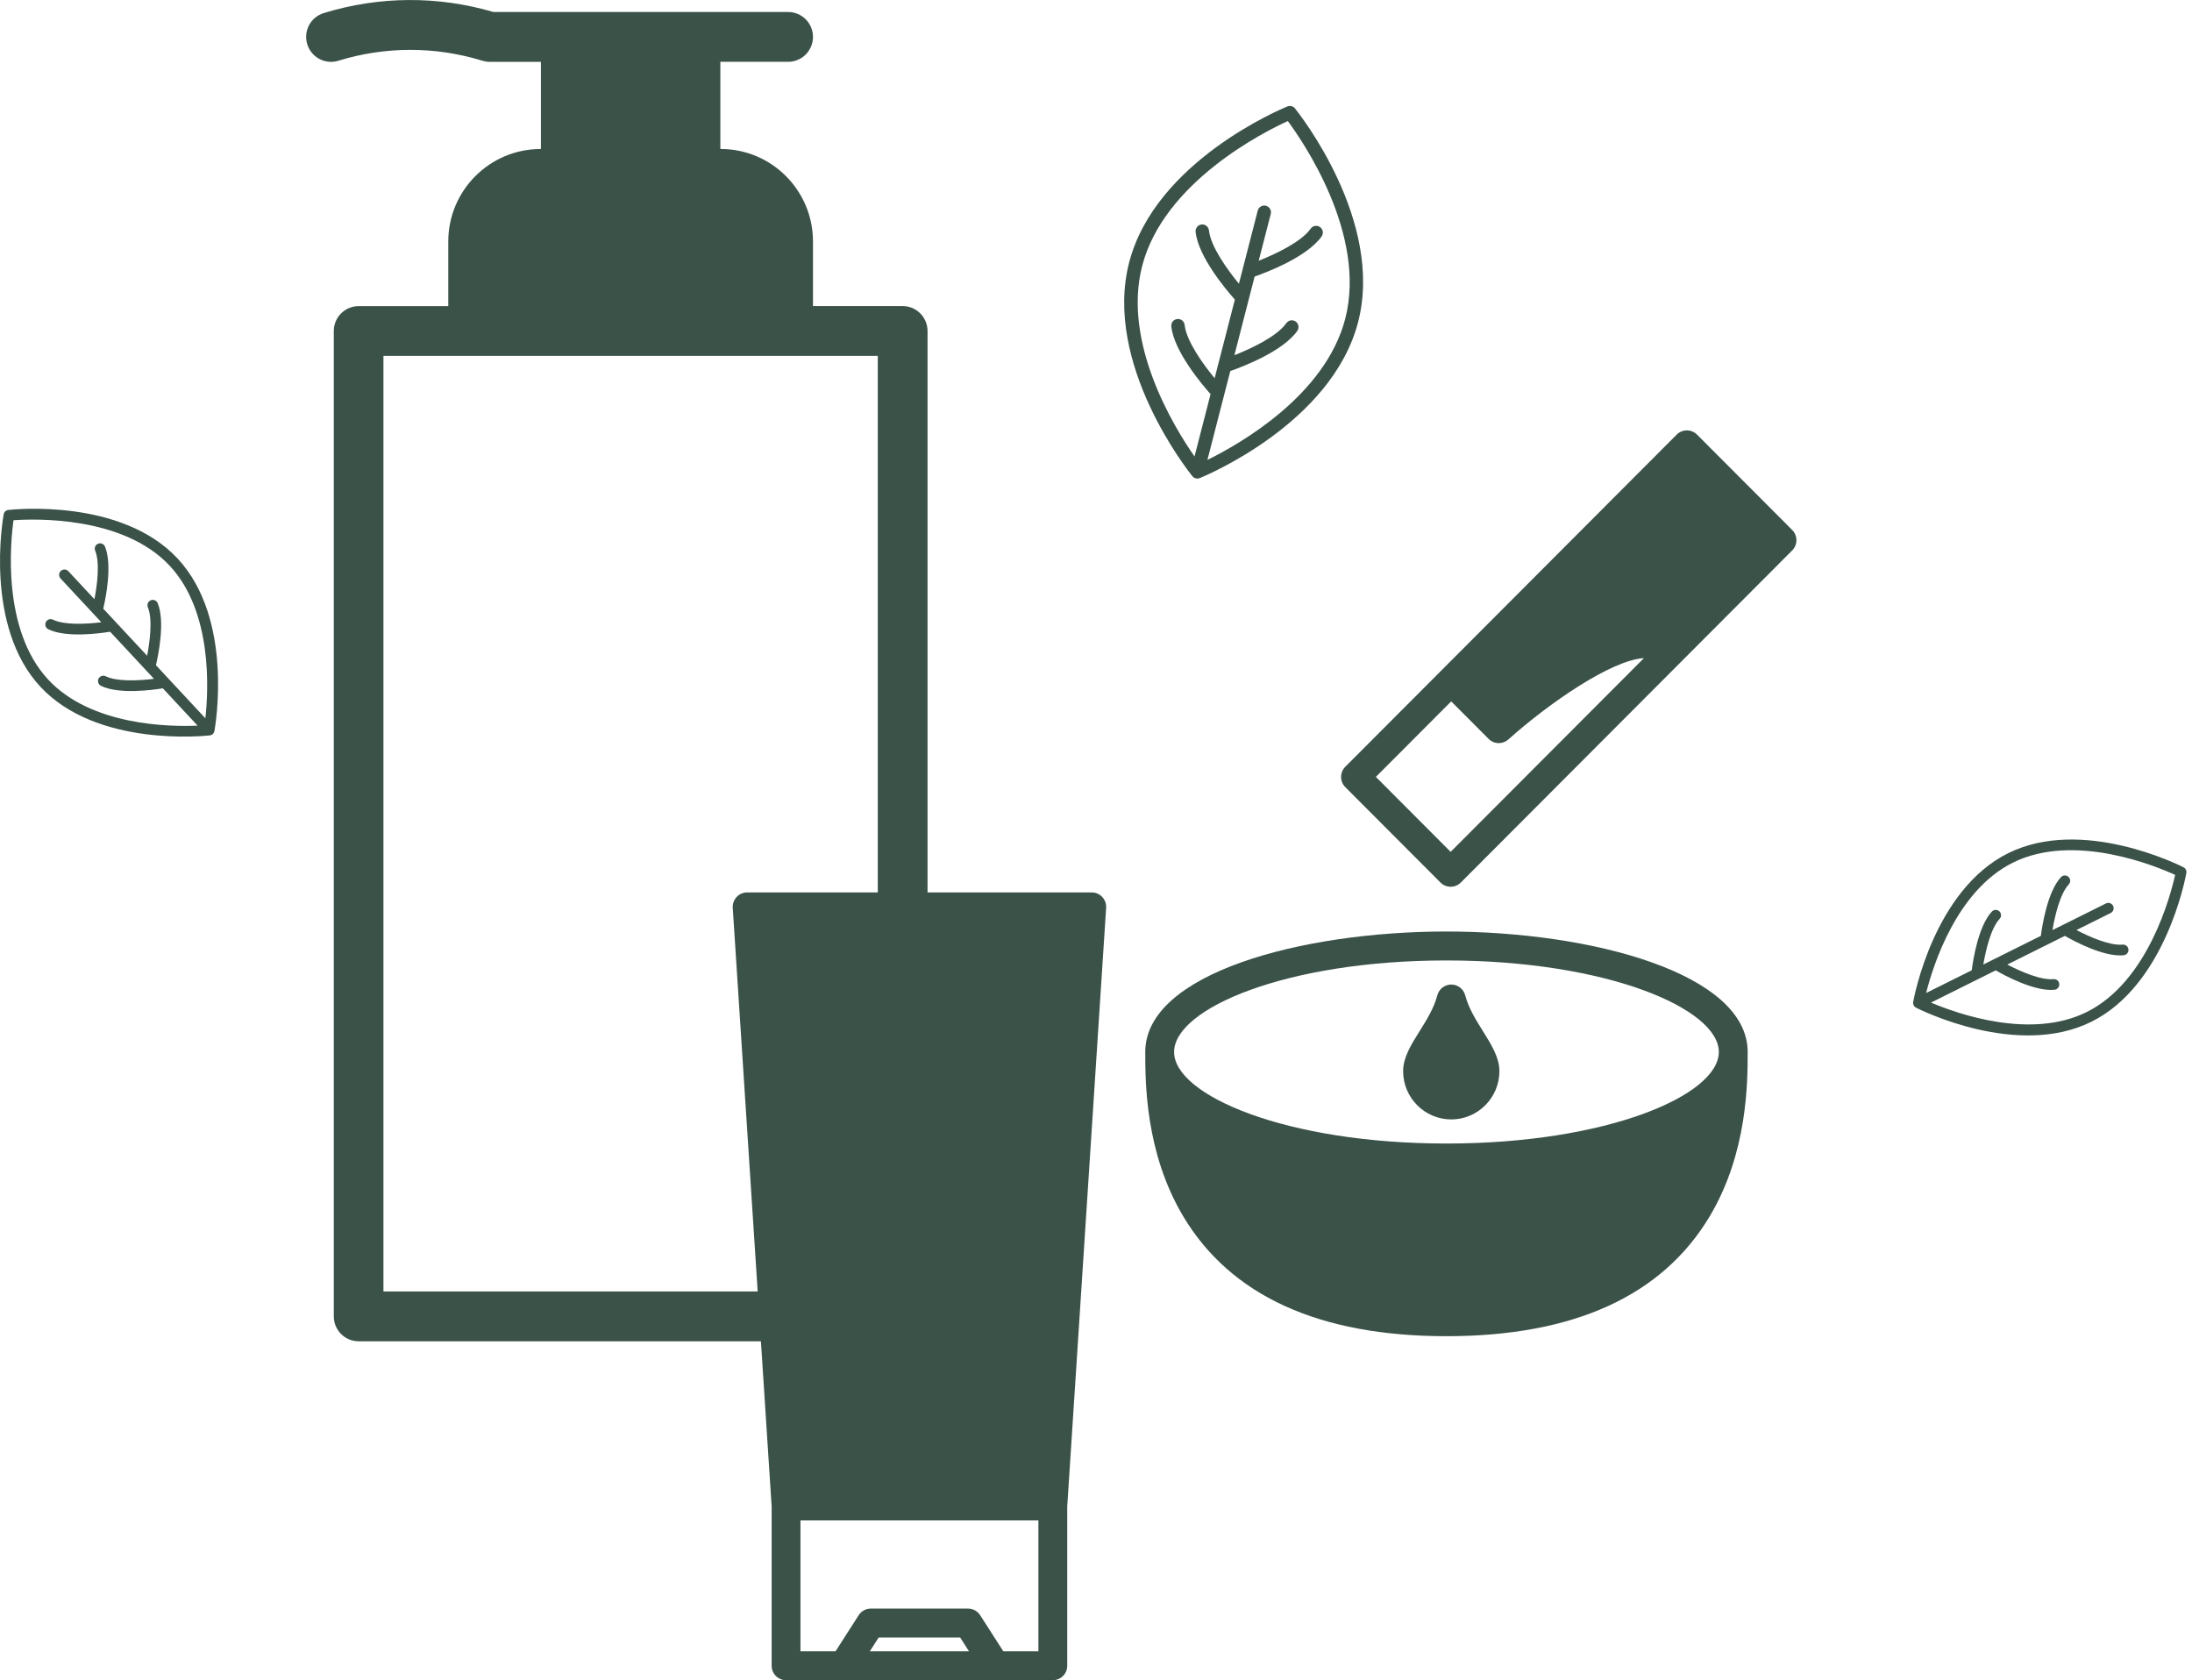 <?xml version="1.0" encoding="UTF-8"?>
<svg xmlns="http://www.w3.org/2000/svg" width="394" height="302" viewBox="0 0 394 302" fill="none">
  <path d="M162.241 55.015H146.129V43.396C146.129 34.237 138.694 26.78 129.55 26.78H129.48V11.11H141.662C144.129 11.11 146.129 9.106 146.129 6.633C146.129 4.161 144.129 2.157 141.662 2.157H88.689C78.688 -0.777 68.15 -0.713 58.184 2.355C55.823 3.08 54.499 5.587 55.228 7.948C55.817 9.877 57.584 11.116 59.496 11.116C59.928 11.116 60.371 11.052 60.809 10.918C69.212 8.334 78.105 8.311 86.525 10.859L86.753 10.929C87.173 11.052 87.604 11.116 88.041 11.116H97.226V26.785H97.156C88.018 26.785 80.577 34.237 80.577 43.402V55.02H64.465C61.998 55.02 59.998 57.025 59.998 59.498V236.605C59.998 239.077 61.998 241.082 64.465 241.082H162.253C164.719 241.082 166.72 239.077 166.72 236.605V59.492C166.72 57.019 164.719 55.015 162.253 55.015H162.241ZM157.774 232.122H68.92V63.969H157.774V232.122Z" fill="#3B5249"></path>
  <path d="M141.289 302H189.241C190.669 302 191.83 300.837 191.83 299.405V270.767L198.822 163.174C198.868 162.455 198.618 161.754 198.128 161.228C197.638 160.702 196.956 160.404 196.238 160.404H134.291C133.573 160.404 132.891 160.702 132.401 161.228C131.912 161.754 131.661 162.455 131.707 163.174L138.699 270.767V299.405C138.699 300.837 139.86 302 141.289 302ZM156.345 296.804L157.937 294.32H172.58L174.172 296.804H156.34H156.345ZM180.342 296.804L176.178 290.317C175.7 289.574 174.878 289.124 173.997 289.124H156.526C155.646 289.124 154.823 289.574 154.345 290.317L150.181 296.804H143.878V273.28H186.646V296.804H180.342Z" fill="#3B5249"></path>
  <path d="M241.053 139.644C241.053 140.334 241.327 140.994 241.811 141.48L258.915 158.622C259.422 159.13 260.087 159.381 260.746 159.381C261.405 159.381 262.07 159.13 262.577 158.622L322.14 98.931C322.624 98.446 322.898 97.786 322.898 97.096C322.898 96.406 322.624 95.746 322.14 95.261L305.036 78.119C304.021 77.102 302.383 77.102 301.374 78.119L241.811 137.815C241.327 138.3 241.053 138.961 241.053 139.65V139.644ZM260.851 126.073L267.569 132.806C268.076 133.315 268.735 133.566 269.4 133.566C270.018 133.566 270.636 133.344 271.126 132.906C278.345 126.43 289.653 118.61 295.484 118.294L260.746 153.11L247.305 139.638L260.845 126.067L260.851 126.073Z" fill="#3B5249"></path>
  <path d="M259.994 240.165C282.865 240.165 298.791 232.912 307.322 218.598C314.133 207.178 314.133 194.495 314.133 189.077C314.133 175.015 286.241 167.429 259.994 167.429C233.746 167.429 205.854 175.015 205.854 189.077C205.854 194.495 205.854 207.178 212.666 218.598C221.197 232.906 237.117 240.165 259.994 240.165ZM259.994 172.631C288.842 172.631 308.949 181.298 308.949 189.083C308.949 196.868 288.842 205.536 259.994 205.536C231.146 205.536 211.039 196.868 211.039 189.083C211.039 181.298 231.146 172.631 259.994 172.631Z" fill="#3B5249"></path>
  <path d="M260.851 201.205C265.627 201.205 269.511 197.312 269.511 192.525C269.511 190.077 268.076 187.791 266.566 185.366C265.289 183.32 263.965 181.21 263.364 178.902C263.067 177.756 262.035 176.961 260.857 176.961C259.679 176.961 258.647 177.762 258.349 178.902C257.749 181.21 256.425 183.326 255.148 185.366C253.632 187.791 252.203 190.077 252.203 192.525C252.203 197.312 256.087 201.205 260.863 201.205H260.851Z" fill="#3B5249"></path>
  <path d="M232.79 19.497C232.458 19.083 231.892 18.936 231.396 19.135C230.428 19.527 207.639 28.995 202.951 47.201C198.262 65.401 213.64 84.74 214.293 85.559C214.299 85.564 214.304 85.57 214.316 85.582C214.334 85.6 214.351 85.623 214.369 85.64C214.404 85.675 214.433 85.705 214.468 85.734C214.491 85.751 214.514 85.769 214.532 85.787C214.573 85.816 214.613 85.839 214.654 85.862C214.678 85.874 214.695 85.886 214.718 85.898C214.783 85.927 214.853 85.956 214.923 85.974C214.992 85.991 215.068 86.003 215.138 86.009C215.162 86.009 215.191 86.009 215.214 86.009C215.261 86.009 215.307 86.009 215.354 86.003C215.383 86.003 215.407 85.997 215.436 85.991C215.482 85.985 215.523 85.974 215.57 85.956C215.593 85.95 215.622 85.944 215.646 85.933C215.657 85.933 215.663 85.933 215.675 85.921C216.643 85.529 239.432 76.061 244.121 57.855C248.809 39.655 233.432 20.316 232.778 19.503L232.79 19.497ZM217.034 82.636L221.139 66.692C223.343 65.921 230.592 63.162 233.181 59.474C233.566 58.931 233.432 58.177 232.889 57.791C232.347 57.405 231.595 57.54 231.21 58.083C229.554 60.444 224.964 62.63 221.874 63.846L225.512 49.708C227.717 48.937 234.965 46.178 237.554 42.49C237.939 41.947 237.805 41.193 237.263 40.807C236.721 40.421 235.968 40.556 235.583 41.099C233.927 43.46 229.338 45.646 226.247 46.862L228.411 38.457C228.58 37.809 228.189 37.154 227.542 36.984C226.895 36.815 226.241 37.206 226.072 37.855L222.69 50.994C220.573 48.428 217.611 44.29 217.302 41.42C217.232 40.76 216.637 40.275 215.972 40.351C215.307 40.421 214.829 41.017 214.905 41.684C215.389 46.172 220.404 52.099 221.961 53.846L218.322 67.984C216.205 65.418 213.243 61.28 212.934 58.411C212.864 57.75 212.269 57.265 211.604 57.341C210.94 57.411 210.461 58.007 210.537 58.674C211.021 63.162 216.036 69.089 217.593 70.836L214.707 82.046C210.986 76.71 201.738 61.619 205.295 47.82C209.19 32.689 227.344 23.641 231.478 21.759C234.184 25.412 245.701 42.133 241.806 57.265C238.254 71.052 222.877 79.784 217.045 82.654L217.034 82.636Z" fill="#3B5249"></path>
  <path d="M1.497 91.654C1.077 91.701 0.739 92.017 0.663 92.432C0.511 93.25 -2.877 112.56 7.27 123.449C17.417 134.343 36.87 132.274 37.693 132.181C37.698 132.181 37.71 132.181 37.716 132.181C37.739 132.181 37.757 132.175 37.78 132.169C37.815 132.163 37.85 132.151 37.885 132.14C37.908 132.134 37.926 132.122 37.949 132.116C37.984 132.105 38.019 132.087 38.048 132.07C38.066 132.058 38.083 132.052 38.101 132.04C38.147 132.011 38.194 131.976 38.241 131.935C38.287 131.894 38.322 131.853 38.357 131.807C38.369 131.789 38.381 131.772 38.392 131.754C38.416 131.725 38.433 131.69 38.451 131.655C38.462 131.637 38.468 131.614 38.48 131.596C38.492 131.561 38.503 131.526 38.515 131.491C38.515 131.473 38.526 131.45 38.532 131.433C38.532 131.427 38.532 131.415 38.538 131.409C38.69 130.591 42.078 111.281 31.925 100.392C21.779 89.498 2.325 91.567 1.503 91.66L1.497 91.654ZM36.917 129.106L28.03 119.562C28.456 117.756 29.703 111.725 28.345 108.417C28.146 107.926 27.587 107.692 27.097 107.897C26.607 108.095 26.374 108.656 26.578 109.147C27.447 111.263 26.951 115.272 26.444 117.861L18.56 109.399C18.985 107.593 20.233 101.561 18.875 98.253C18.676 97.762 18.116 97.528 17.627 97.733C17.137 97.932 16.903 98.493 17.108 98.984C17.976 101.099 17.481 105.109 16.973 107.698L12.285 102.666C11.923 102.28 11.317 102.257 10.932 102.619C10.547 102.981 10.524 103.589 10.885 103.975L18.21 111.842C15.597 112.169 11.573 112.391 9.527 111.38C9.054 111.146 8.477 111.339 8.244 111.812C8.01 112.286 8.203 112.859 8.675 113.098C11.877 114.682 17.965 113.846 19.796 113.548L27.68 122.011C25.067 122.338 21.044 122.561 18.997 121.549C18.525 121.316 17.947 121.509 17.714 121.982C17.481 122.455 17.673 123.028 18.145 123.268C21.347 124.852 27.435 124.016 29.266 123.718L35.517 130.427C30.374 130.649 16.367 130.421 8.669 122.157C0.231 113.104 1.928 97.084 2.43 93.507C6.022 93.25 22.082 92.648 30.52 101.707C38.206 109.96 37.483 123.987 36.911 129.118L36.917 129.106Z" fill="#3B5249"></path>
  <path d="M392.986 156.909C393.062 156.494 392.852 156.079 392.479 155.886C391.738 155.512 374.25 146.733 360.931 153.367C347.612 160.001 344.031 179.276 343.885 180.094C343.885 180.1 343.885 180.112 343.885 180.118C343.885 180.141 343.885 180.159 343.88 180.182C343.88 180.217 343.88 180.252 343.88 180.293C343.88 180.316 343.88 180.34 343.88 180.357C343.88 180.392 343.891 180.433 343.897 180.468C343.897 180.486 343.903 180.509 343.909 180.527C343.926 180.585 343.944 180.638 343.973 180.69C344.002 180.743 344.031 180.79 344.066 180.836C344.078 180.854 344.089 180.866 344.107 180.883C344.13 180.912 344.159 180.942 344.183 180.965C344.2 180.983 344.218 180.994 344.235 181.006C344.264 181.029 344.294 181.047 344.323 181.07C344.34 181.082 344.358 181.094 344.375 181.105C344.381 181.105 344.387 181.117 344.393 181.117C345.133 181.491 362.622 190.27 375.941 183.636C389.26 177.002 392.841 157.727 392.986 156.909ZM347.052 180.223L358.715 174.413C360.318 175.337 365.73 178.259 369.287 177.897C369.812 177.844 370.197 177.371 370.144 176.845C370.092 176.319 369.62 175.933 369.095 175.985C366.826 176.213 363.135 174.594 360.802 173.367L371.147 168.212C372.751 169.136 378.163 172.058 381.72 171.696C382.245 171.643 382.63 171.17 382.577 170.644C382.525 170.118 382.052 169.732 381.527 169.784C379.259 170.012 375.568 168.393 373.235 167.166L379.387 164.103C379.86 163.87 380.052 163.291 379.819 162.818C379.586 162.344 379.008 162.151 378.536 162.385L368.92 167.172C369.351 164.571 370.29 160.644 371.847 158.966C372.209 158.58 372.185 157.973 371.801 157.61C371.416 157.248 370.809 157.271 370.448 157.657C368.016 160.275 367.071 166.365 366.838 168.206L356.493 173.361C356.925 170.76 357.863 166.833 359.42 165.156C359.782 164.77 359.759 164.162 359.374 163.8C358.989 163.437 358.382 163.461 358.021 163.846C355.589 166.465 354.644 172.555 354.411 174.396L346.212 178.481C347.472 173.478 351.694 160.088 361.794 155.056C372.862 149.545 387.697 155.752 390.969 157.254C390.187 160.778 386.169 176.377 375.101 181.888C365.013 186.915 351.81 182.21 347.064 180.194L347.052 180.223Z" fill="#3B5249"></path>
</svg>
